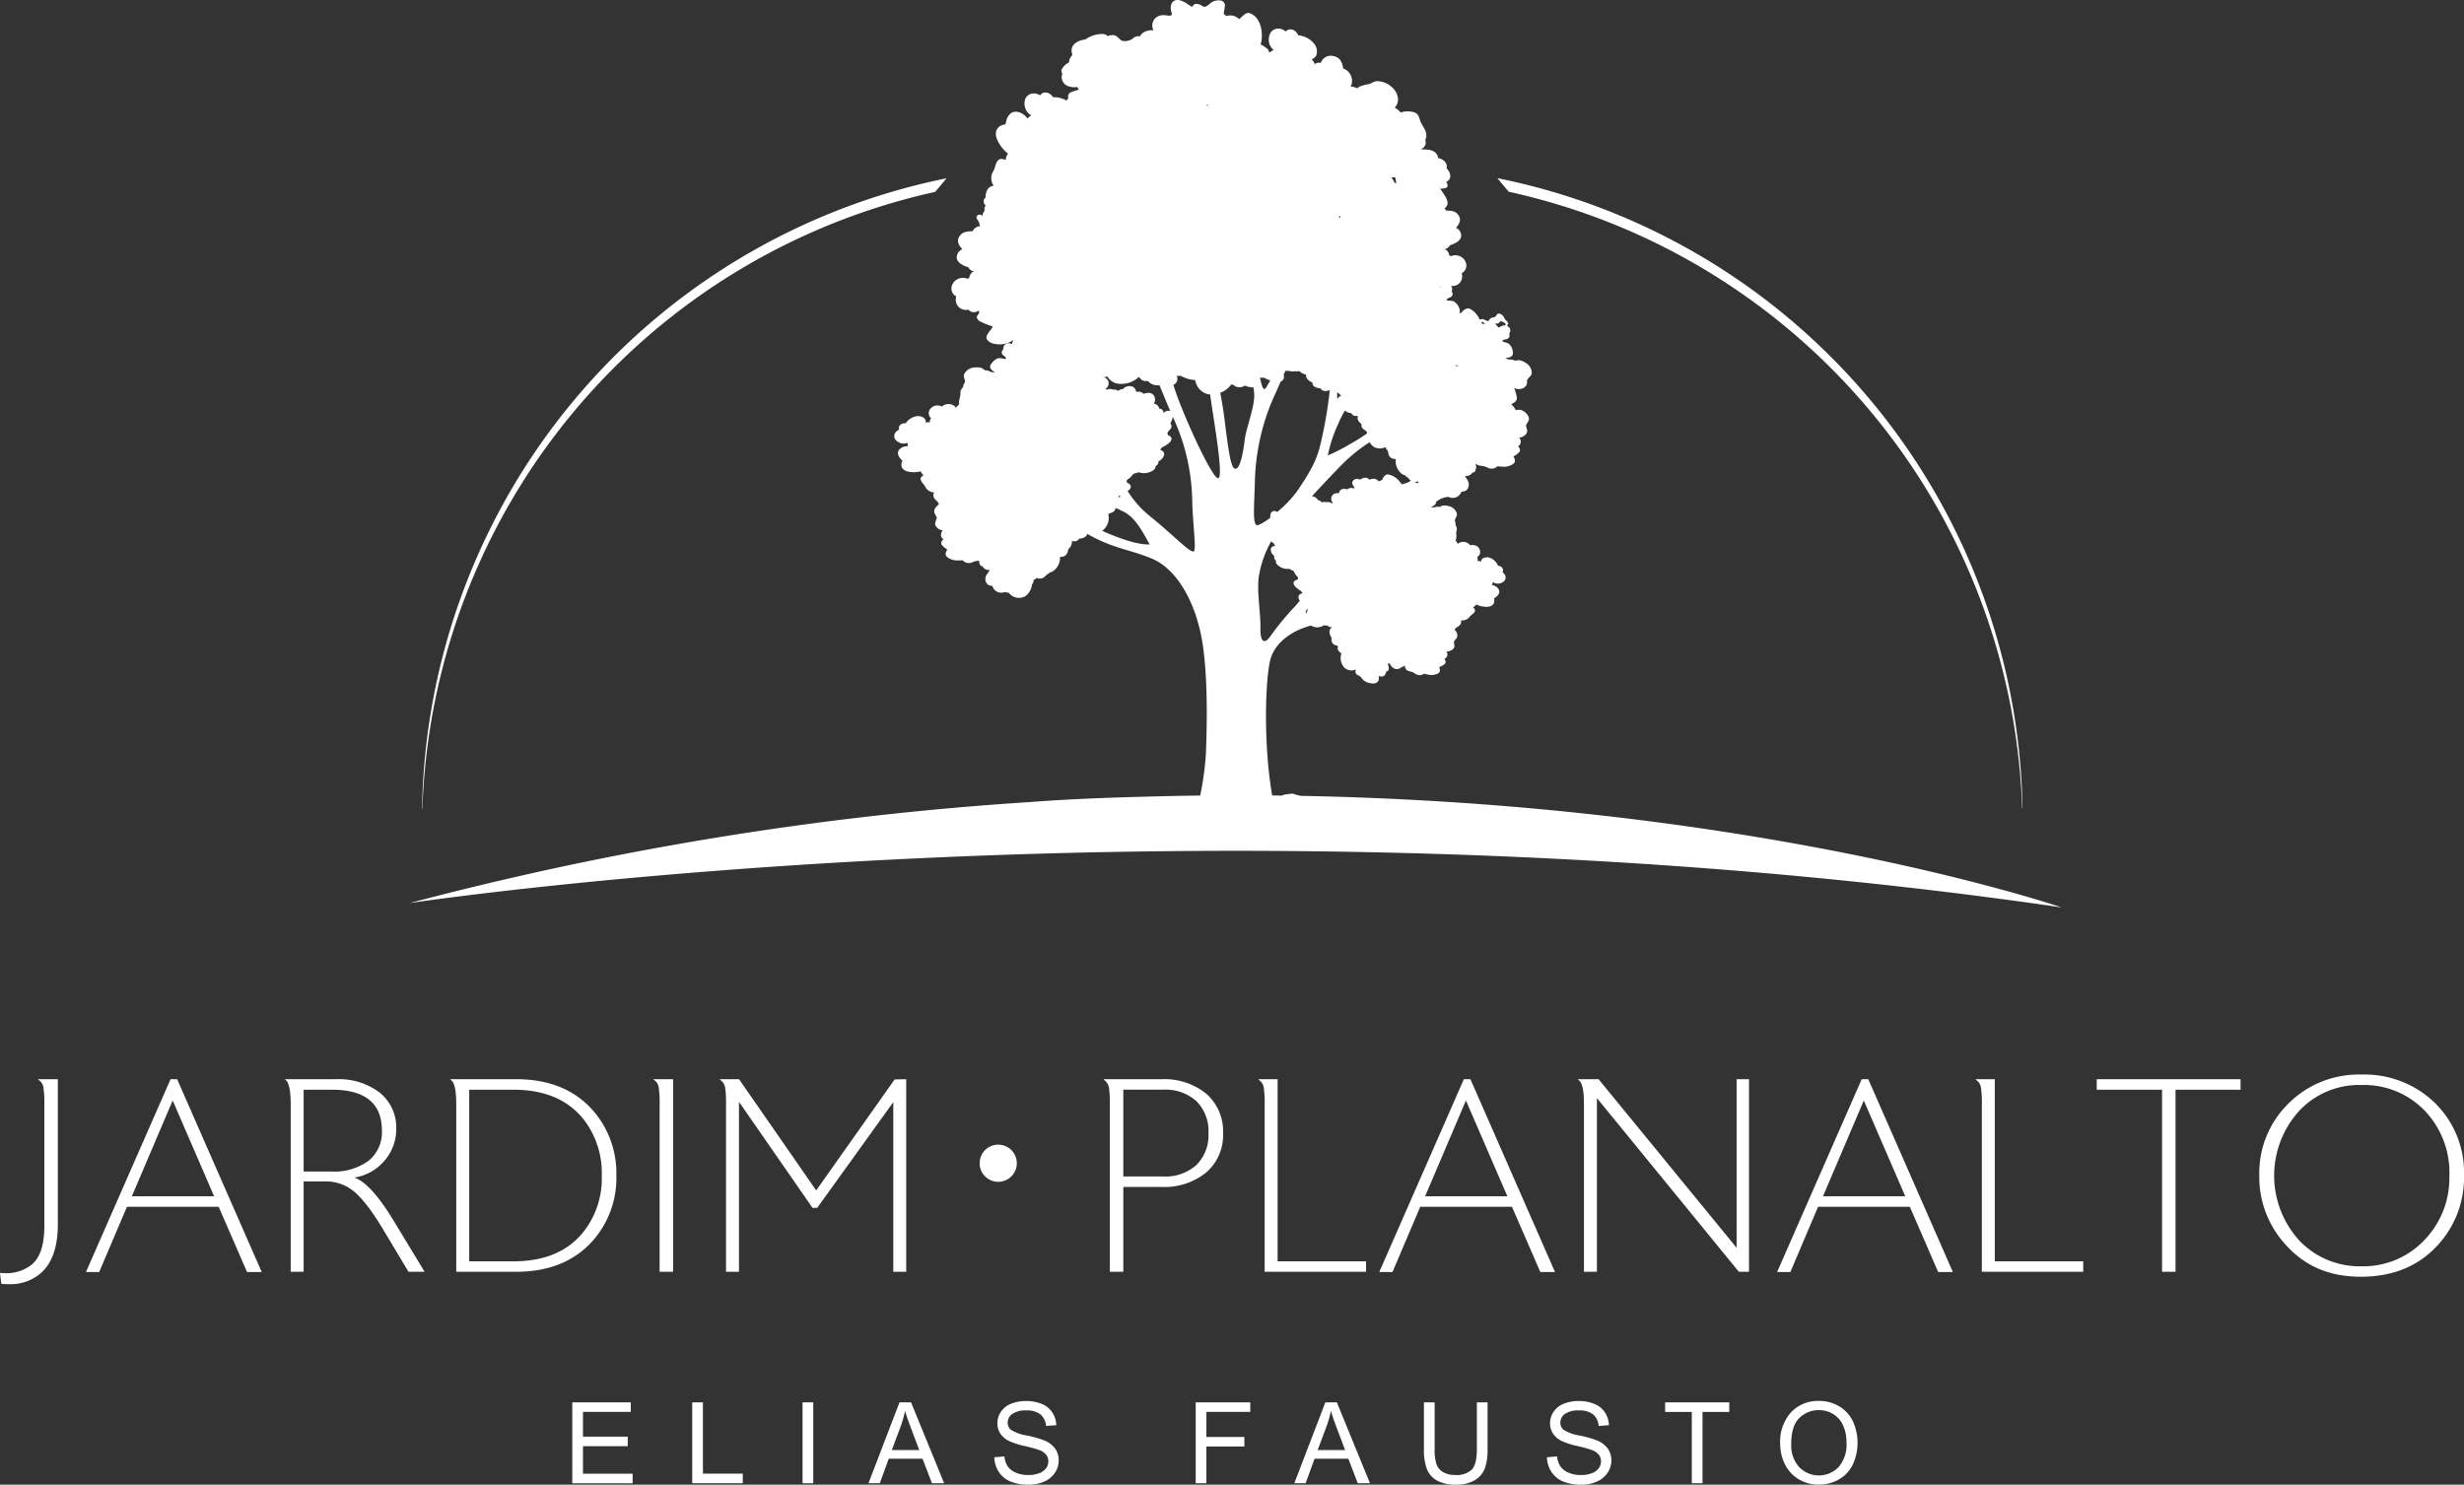 <svg xmlns="http://www.w3.org/2000/svg" width="411" height="247.694" viewBox="0 0 411 247.694">
  <rect x="0" y="0" width="411" height="247.694" fill="#333333" stroke="none"/>
  <g id="logo_jd_planalto" transform="translate(0.01 0)">
    <g id="Grupo_203" data-name="Grupo 203" transform="translate(95.446 233.724)">
      <path id="Caminho_196" data-name="Caminho 196" d="M310.78,775.246v-13.5h9.758v1.594h-7.973v4.134h7.467v1.585h-7.467v4.595h8.287v1.594H310.78Z" transform="translate(-310.78 -761.51)" fill="#fff"/>
      <path id="Caminho_197" data-name="Caminho 197" d="M375.913,775.246v-13.5H377.7v11.9h6.647v1.594H375.91Z" transform="translate(-355.906 -761.51)" fill="#fff"/>
      <path id="Caminho_198" data-name="Caminho 198" d="M435.84,775.246v-13.5h1.784v13.5Z" transform="translate(-397.429 -761.51)" fill="#fff"/>
      <path id="Caminho_199" data-name="Caminho 199" d="M471.63,775.246l5.181-13.5h1.923l5.522,13.5h-2.033l-1.573-4.088h-5.642l-1.484,4.088Zm3.895-5.541H480.1l-1.407-3.738c-.43-1.137-.749-2.067-.958-2.8a17.107,17.107,0,0,1-.728,2.577Z" transform="translate(-422.226 -761.51)" fill="#fff"/>
      <path id="Caminho_200" data-name="Caminho 200" d="M539.973,770.406l1.683-.147a3.717,3.717,0,0,0,.556,1.662,3.038,3.038,0,0,0,1.358,1.05,5.142,5.142,0,0,0,2.07.4,4.939,4.939,0,0,0,1.8-.3,2.5,2.5,0,0,0,1.164-.832,1.927,1.927,0,0,0,.381-1.155,1.766,1.766,0,0,0-.369-1.109,2.729,2.729,0,0,0-1.216-.8,24,24,0,0,0-2.4-.657,12.332,12.332,0,0,1-2.6-.842,3.648,3.648,0,0,1-1.441-1.256,3.077,3.077,0,0,1-.473-1.68,3.428,3.428,0,0,1,.581-1.91,3.6,3.6,0,0,1,1.693-1.348,6.421,6.421,0,0,1,2.475-.461,6.817,6.817,0,0,1,2.648.482,3.813,3.813,0,0,1,1.763,1.422,4.087,4.087,0,0,1,.663,2.125l-1.714.129a2.751,2.751,0,0,0-.934-1.932,3.637,3.637,0,0,0-2.353-.654,3.858,3.858,0,0,0-2.362.593,1.778,1.778,0,0,0-.74,1.431,1.536,1.536,0,0,0,.525,1.2,7.112,7.112,0,0,0,2.694.961,17.922,17.922,0,0,1,2.989.86,4.093,4.093,0,0,1,1.741,1.376,3.352,3.352,0,0,1,.562,1.92,3.656,3.656,0,0,1-.617,2.03,4.061,4.061,0,0,1-1.772,1.484,6.172,6.172,0,0,1-2.6.528,7.762,7.762,0,0,1-3.071-.534,4.293,4.293,0,0,1-1.941-1.606,4.555,4.555,0,0,1-.74-2.427Z" transform="translate(-469.576 -761.005)" fill="#fff"/>
      <path id="Caminho_201" data-name="Caminho 201" d="M649.36,775.246v-13.5h9.1v1.594h-7.319v4.18h6.333v1.594h-6.333v6.13H649.36Z" transform="translate(-545.368 -761.51)" fill="#fff"/>
      <path id="Caminho_202" data-name="Caminho 202" d="M702.9,775.246l5.181-13.5H710l5.523,13.5h-2.034l-1.572-4.088h-5.642l-1.483,4.088Zm3.895-5.541h4.576l-1.407-3.738c-.43-1.137-.749-2.067-.958-2.8a17.093,17.093,0,0,1-.728,2.577Z" transform="translate(-582.464 -761.51)" fill="#fff"/>
      <path id="Caminho_203" data-name="Caminho 203" d="M782.123,761.743h1.784v7.8a9.219,9.219,0,0,1-.46,3.231,3.94,3.94,0,0,1-1.662,1.947,5.884,5.884,0,0,1-3.154.749,6.373,6.373,0,0,1-3.1-.654,3.731,3.731,0,0,1-1.723-1.892,9.013,9.013,0,0,1-.516-3.385v-7.8h1.788v7.789a7.6,7.6,0,0,0,.326,2.592,2.481,2.481,0,0,0,1.124,1.284,3.894,3.894,0,0,0,1.947.452,3.716,3.716,0,0,0,2.807-.894q.839-.894.839-3.434V761.74Z" transform="translate(-631.234 -761.503)" fill="#fff"/>
      <path id="Caminho_204" data-name="Caminho 204" d="M840.113,770.406l1.683-.147a3.717,3.717,0,0,0,.556,1.662,3.039,3.039,0,0,0,1.358,1.05,5.143,5.143,0,0,0,2.07.4,4.939,4.939,0,0,0,1.8-.3,2.5,2.5,0,0,0,1.164-.832,1.928,1.928,0,0,0,.381-1.155,1.766,1.766,0,0,0-.369-1.109,2.73,2.73,0,0,0-1.216-.8,24.024,24.024,0,0,0-2.4-.657,12.332,12.332,0,0,1-2.6-.842,3.65,3.65,0,0,1-1.441-1.256,3.076,3.076,0,0,1-.473-1.68,3.428,3.428,0,0,1,.58-1.91,3.6,3.6,0,0,1,1.692-1.348,6.422,6.422,0,0,1,2.476-.461,6.818,6.818,0,0,1,2.647.482,3.812,3.812,0,0,1,1.763,1.422,4.089,4.089,0,0,1,.664,2.125l-1.714.129a2.751,2.751,0,0,0-.934-1.932,3.637,3.637,0,0,0-2.353-.654,3.859,3.859,0,0,0-2.362.593,1.778,1.778,0,0,0-.74,1.431,1.537,1.537,0,0,0,.525,1.2,7.114,7.114,0,0,0,2.694.961,17.918,17.918,0,0,1,2.988.86,4.093,4.093,0,0,1,1.742,1.376,3.35,3.35,0,0,1,.562,1.92,3.654,3.654,0,0,1-.617,2.03,4.061,4.061,0,0,1-1.772,1.484,6.172,6.172,0,0,1-2.6.528,7.763,7.763,0,0,1-3.072-.534,4.292,4.292,0,0,1-1.941-1.606,4.553,4.553,0,0,1-.74-2.427Z" transform="translate(-677.531 -761.005)" fill="#fff"/>
      <path id="Caminho_205" data-name="Caminho 205" d="M908.738,775.246v-11.9H904.29V761.75h10.7v1.594h-4.466v11.9h-1.788Z" transform="translate(-721.999 -761.51)" fill="#fff"/>
      <path id="Caminho_206" data-name="Caminho 206" d="M966.77,768.133a7.334,7.334,0,0,1,1.806-5.261,6.143,6.143,0,0,1,4.659-1.9,6.456,6.456,0,0,1,3.37.894,5.831,5.831,0,0,1,2.288,2.491,8.641,8.641,0,0,1-.043,7.294A5.668,5.668,0,0,1,976.5,774.1a6.691,6.691,0,0,1-3.277.832,6.377,6.377,0,0,1-3.406-.921,5.912,5.912,0,0,1-2.273-2.512,7.61,7.61,0,0,1-.774-3.369Zm1.843.028A5.4,5.4,0,0,0,969.925,772a4.575,4.575,0,0,0,6.609-.015,5.728,5.728,0,0,0,1.3-4.023,6.916,6.916,0,0,0-.556-2.878,4.288,4.288,0,0,0-1.628-1.9,4.417,4.417,0,0,0-2.408-.676,4.553,4.553,0,0,0-3.262,1.3q-1.369,1.3-1.367,4.349Z" transform="translate(-765.289 -760.97)" fill="#fff"/>
    </g>
    <g id="Grupo_204" data-name="Grupo 204" transform="translate(-0.01 179.272)">
      <path id="Caminho_207" data-name="Caminho 207" d="M9.643,610.349q0,5.745-2.85,8.225a7.73,7.73,0,0,1-5.332,1.84c-.4,0-.811-.015-1.241-.046q-.092-.6-.23-1.837a5.868,5.868,0,0,0,.734.046,6.823,6.823,0,0,0,4.5-1.379q2.161-1.746,2.159-6.435V590.4a16.878,16.878,0,0,0-.138-2.712,1.717,1.717,0,0,0-.872-1.379v-.092H9.637v24.129Z" transform="translate(0.01 -585.44)" fill="#fff"/>
      <path id="Caminho_208" data-name="Caminho 208" d="M76,618.39h-2.46L68.809,607.5h-15.3L48.878,618.39H46.67l14.11-32.17h1.1l14.11,32.17Zm-7.952-12.639-6.911-15.981-6.809,15.981H68.041Z" transform="translate(-32.333 -585.44)" fill="#fff"/>
      <path id="Caminho_209" data-name="Caminho 209" d="M177.916,618.351h-2.687l-4.349-7.258q-2.87-4.736-5-6.342a7.31,7.31,0,0,0-4.626-1.471H157.74v15.074h-2.159v-27.94q0-3.677-1.01-4.183h8.548a11.2,11.2,0,0,1,7.331,2.251,7.454,7.454,0,0,1,2.734,6.066,7.97,7.97,0,0,1-1.563,4.779,8.248,8.248,0,0,1-5.424,3.308q2.8.967,6.619,7.307ZM170.793,594.8q0-6.823-8.348-6.825H157.74v13.649h4.613a9.619,9.619,0,0,0,6.226-1.8,6.119,6.119,0,0,0,2.214-5.028Z" transform="translate(-107.092 -585.447)" fill="#fff"/>
      <path id="Caminho_210" data-name="Caminho 210" d="M272.307,602.3a15.786,15.786,0,0,1-4,10.937q-4.6,5.1-12.731,5.1H245.6V590.3q0-3.492-.964-4v-.092h10.937q8.136,0,12.731,5.1a15.854,15.854,0,0,1,4,10.983Zm-2.436,0a14.507,14.507,0,0,0-3.262-9.681q-3.953-4.658-11.49-4.656h-7.353v28.632h7.353q7.583,0,11.49-4.656a14.328,14.328,0,0,0,3.262-9.635Z" transform="translate(-169.498 -585.433)" fill="#fff"/>
      <path id="Caminho_211" data-name="Caminho 211" d="M358.182,618.344h-2.251V590.4a16.879,16.879,0,0,0-.138-2.712,1.718,1.718,0,0,0-.872-1.379v-.092h3.262v32.124Z" transform="translate(-245.907 -585.44)" fill="#fff"/>
      <path id="Caminho_212" data-name="Caminho 212" d="M422.054,618.351H419.9V590.042L407.21,607.69h-.78L394.16,590v28.355H392V590.413a17.405,17.405,0,0,0-.138-2.712,1.872,1.872,0,0,0-.872-1.379v-.092h3.185l12.866,18.551,13.084-18.521,1.932-.031v32.124Z" transform="translate(-270.898 -585.447)" fill="#fff"/>
      <path id="Caminho_213" data-name="Caminho 213" d="M619.327,595.235a8.247,8.247,0,0,1-2.78,6.527,11.07,11.07,0,0,1-7.559,2.435h-6.3v14.156H600.44v-27.94a16.879,16.879,0,0,0-.138-2.712,1.872,1.872,0,0,0-.872-1.379v-.092h9.558a11.064,11.064,0,0,1,7.559,2.436,8.3,8.3,0,0,1,2.78,6.573Zm-2.436,0a7.05,7.05,0,0,0-2-5.341,7.729,7.729,0,0,0-5.584-1.92h-6.619V602.45h6.619a7.728,7.728,0,0,0,5.584-1.92A6.994,6.994,0,0,0,616.891,595.235Z" transform="translate(-415.318 -585.447)" fill="#fff"/>
      <path id="Caminho_214" data-name="Caminho 214" d="M701.432,618.344H684.521V590.4a16.9,16.9,0,0,0-.138-2.712,1.873,1.873,0,0,0-.872-1.379v-.092h3.17V616.6h14.752v1.748Z" transform="translate(-473.573 -585.44)" fill="#fff"/>
      <path id="Caminho_215" data-name="Caminho 215" d="M778.356,618.39H775.9L771.169,607.5h-15.3l-4.629,10.891H749.03l14.11-32.17h1.1l14.11,32.17ZM770.4,605.751l-6.911-15.981-6.809,15.981Z" transform="translate(-518.969 -585.44)" fill="#fff"/>
      <path id="Caminho_216" data-name="Caminho 216" d="M885.573,618.337h-1.7L860.2,589.358v28.979h-2.159V590.3q0-3.492-.964-4v-.092h3.4l23.026,28.128V586.21h2.067v32.124Z" transform="translate(-593.833 -585.433)" fill="#fff"/>
      <path id="Caminho_217" data-name="Caminho 217" d="M994.426,618.39h-2.46L987.239,607.5h-15.3l-4.629,10.891H965.1l14.11-32.17h1.1l14.11,32.17Zm-7.952-12.639-6.911-15.981-6.809,15.981Z" transform="translate(-668.676 -585.44)" fill="#fff"/>
      <path id="Caminho_218" data-name="Caminho 218" d="M1090.922,618.344H1074.01V590.4a16.908,16.908,0,0,0-.138-2.712,1.873,1.873,0,0,0-.872-1.379v-.092h3.17V616.6h14.752v1.748Z" transform="translate(-743.435 -585.44)" fill="#fff"/>
      <path id="Caminho_219" data-name="Caminho 219" d="M1162.678,587.968h-10.845v30.379h-2.251V587.968H1138.69V586.22h23.991v1.748Z" transform="translate(-788.949 -585.44)" fill="#fff"/>
      <path id="Caminho_220" data-name="Caminho 220" d="M1261.115,600.545a16.573,16.573,0,0,1-4.364,11.582q-4.823,5.284-12.823,5.286c-5.332,0-9.4-1.794-12.592-5.378a16.643,16.643,0,0,1-4.365-11.49,16.261,16.261,0,0,1,4.871-12.04,16.609,16.609,0,0,1,12.178-4.825,16.892,16.892,0,0,1,12.27,4.758,16.285,16.285,0,0,1,4.825,12.111Zm-2.435,0a14.953,14.953,0,0,0-4.137-10.857,14.04,14.04,0,0,0-10.526-4.263,13.685,13.685,0,0,0-10.409,4.334,16.069,16.069,0,0,0,0,21.573,13.825,13.825,0,0,0,10.409,4.334,13.973,13.973,0,0,0,10.455-4.334,14.875,14.875,0,0,0,4.2-10.787Z" transform="translate(-850.115 -583.68)" fill="#fff"/>
    </g>
    <circle id="Elipse_9" data-name="Elipse 9" cx="3.102" cy="3.102" r="3.102" transform="translate(163.395 190.967)" fill="#fff"/>
    <g id="Grupo_206" data-name="Grupo 206" transform="translate(68.31 0)">
      <g id="Grupo_205" data-name="Grupo 205" transform="translate(2.079 29.722)">
        <path id="Caminho_221" data-name="Caminho 221" d="M229.255,202.03A109.135,109.135,0,0,1,314.788,99.11c.642-.752,1.281-1.508,1.9-2.27a109.149,109.149,0,0,0-87.483,105.2c.018,0,.037-.009.058-.012Z" transform="translate(-229.2 -96.819)" fill="#fff"/>
        <path id="Caminho_222" data-name="Caminho 222" d="M815.089,99.034a109.133,109.133,0,0,1,85.643,102.815c.021,0,.04.009.058.012A109.149,109.149,0,0,0,813.2,96.77C813.811,97.529,814.447,98.281,815.089,99.034Z" transform="translate(-633.83 -96.77)" fill="#fff"/>
      </g>
      <path id="Caminho_223" data-name="Caminho 223" d="M366.442,432.09H355.155q-5.206.06-10.544.215c-7.27.181-13.659.488-18.637.881A539.156,539.156,0,0,0,222.43,450.045s132.755-20.093,275.557.719C497.987,450.764,445.835,432.882,366.442,432.09Z" transform="translate(-222.43 -299.377)" fill="#fff" fill-rule="evenodd"/>
      <path id="Caminho_224" data-name="Caminho 224" d="M591.916,62.226a1.988,1.988,0,0,0-1.038-1.7c-.074-.049-.15-.092-.224-.141l-.006.006a2.816,2.816,0,0,0-.467-.212h.009a.125.125,0,0,0-.031-.006,1.529,1.529,0,0,0-.313-.061,1.356,1.356,0,0,0-.15-.021.923.923,0,0,0-.442.1,6.163,6.163,0,0,0-.654-.2,4.209,4.209,0,0,0-.559-.012c-.516-.224-.627-.316-.319-.279a.872.872,0,0,0,.243-.021c.433-.114.765-.24.8-.709a2.03,2.03,0,0,0-.74-1.668,4.684,4.684,0,0,0-.768-.249c-.488-.144-.138-.381.206-.421.541-.071.814-.313.734-.845a.168.168,0,0,0-.065-.1.889.889,0,0,0,.178-.771.818.818,0,0,0-.535-.531c.071-.132.166-.255.243-.39a2.165,2.165,0,0,0-.249-.409,1.832,1.832,0,0,1-.31-.307,4.712,4.712,0,0,0-.289-.516,1.147,1.147,0,0,0-.63-.445.486.486,0,0,0-.467.2c-.144.166-.184.332-.427.418a3.936,3.936,0,0,0-.445.089.711.711,0,0,0-.3.249c-.1.1-.132.224-.227.236a.105.105,0,0,1-.126.046,7.043,7.043,0,0,1-.8-.341c-.175.037-.359.068-.553.1-.031-.074-.043-.147-.08-.224a3.578,3.578,0,0,0-1.557-1.591c-.5-.209-1.155.292-1.391.7a.866.866,0,0,0-.141-.012,1.157,1.157,0,0,0-.24.034.573.573,0,0,0,.114-.51,2.1,2.1,0,0,0-1.1-1.477,5.33,5.33,0,0,0-.8-.083c-.519-.037-.206-.35.117-.455.5-.187.722-.479.516-.977a.177.177,0,0,0-.086-.092.926.926,0,0,0,0-.786.635.635,0,0,0-.132-.154,1.581,1.581,0,0,0,1.873-1.748h.009a1.956,1.956,0,0,0-.064-.372,1.439,1.439,0,0,0,.528-2.076,1.638,1.638,0,0,0-.243-.344,1.955,1.955,0,0,0-1.769-.516c-.4.135-.3.126-.608-.055a1.035,1.035,0,0,0-.086-.369.509.509,0,0,0-.049-.086,1.386,1.386,0,0,0-.141-.19,1.449,1.449,0,0,0-.212-.261.132.132,0,0,1-.068.031,1.353,1.353,0,0,0-.16-.1.1.1,0,0,0-.025-.028,1.316,1.316,0,0,0,.869-.663c.848-.261,1.993-.817,1.867-1.729a1.389,1.389,0,0,0-.872-1.164c.513-.568.894-1.253.534-1.926a1.812,1.812,0,0,0-.436-.559h-.006c-.009-.006-.019-.009-.028-.015a1.161,1.161,0,0,0-.295-.178c-.04-.018-.083-.037-.123-.052a2.43,2.43,0,0,0-.35-.1h-.006a3.467,3.467,0,0,0-.448-.043h-.049c-.144-.006-.292-.009-.448-.015a1,1,0,0,0-.246-.381.1.1,0,0,1,.018-.009c1.189-.8-.071-2.227-.749-3.262a2.68,2.68,0,0,0,1.023-.16c.319-.129.212-.614.086-.829-.046-.055-.074-.111-.11-.16.961-.35.854-1.48.077-2.236a1.05,1.05,0,0,0,.028-.4c0-.031.009-.061.006-.089a.041.041,0,0,1-.015.009.154.154,0,0,0-.006-.049.236.236,0,0,1-.012-.065,1.206,1.206,0,0,0-.2-.418c-.022-.031-.046-.058-.068-.089a1.682,1.682,0,0,0-.362-.31,1.12,1.12,0,0,0-.1-.065,2.018,2.018,0,0,0-.51-.206.4.4,0,0,0-.037-.018V26.4a1.292,1.292,0,0,0-.147-.037,1.377,1.377,0,0,0-.645-1.053,2.244,2.244,0,0,0-.848-.307h.028a.274.274,0,0,1-.071-.006c-.108-.018-.215-.028-.323-.037-.245-.021-.495-.031-.746-.037-.107,0-.187-.006-.279-.009a1.471,1.471,0,0,0,.534-.381,1.138,1.138,0,0,0,.249-1.093c-.022-.049-.031-.1-.043-.132a1.129,1.129,0,0,0,.107-.169c.344-1.084-.406-1.821-.842-2.734-.276-.62-.276-1.382-1.072-1.655a3.694,3.694,0,0,0-2.291.022,3.227,3.227,0,0,0-.986-.808,2,2,0,0,0,.541-1.551,2.986,2.986,0,0,0-1.2-2.027,3.6,3.6,0,0,0-2.38-.842c-.58.064-.937.482-1.536.531-.071.009-.141.031-.209.046v-.018c-.1.021-.184.052-.276.077-.23.071-.451.151-.679.215-.411.117-.338.418-.694.258a3.115,3.115,0,0,0-.633-.187.563.563,0,0,0-.067-.021v.009c-.077-.015-.157-.034-.24-.046.049-.089.107-.193.163-.289a2.219,2.219,0,0,0-1.395-2.706c-.123-.964-.51-1.9-1.692-2.07a1.725,1.725,0,0,0-2.027,1.152,1.251,1.251,0,0,0-.961.157.09.09,0,0,0,.015-.021c-.028.018-.049.025-.083.049a1.62,1.62,0,0,0-.319-.587c-.052-.055-.12-.114-.172-.172l.043-.022a.084.084,0,0,1,.025-.021c.009-.012.025-.015.034-.028l.1-.064c.006,0,.009-.006.021,0,.237-.169.516-.381.571-.636a2.071,2.071,0,0,0-.522-2.006,3.857,3.857,0,0,0-2.537-1.259,1.724,1.724,0,0,0-.491-.688,1.251,1.251,0,0,0-1.1-.261c-.193.04-.344.227-.519.3a1.784,1.784,0,0,0-1.173-.461,1.49,1.49,0,0,0-1.367.768,2.433,2.433,0,0,0-.107,1.9,3.191,3.191,0,0,0,.507.756c.2.147.175.224-.092.236a1.564,1.564,0,0,1-.445.329c-.025-.061-.068-.117-.1-.178a.909.909,0,0,0-.51-.623,2.532,2.532,0,0,0-.854-.525c.5-1.9.058-4.343-1.56-5.12a.941.941,0,0,0-1.1.055c-.319.276-.636.541-.918.829a2.079,2.079,0,0,0-2.116-.531c-.261-.147-.485-.322-.467-.516a10.544,10.544,0,0,0,.2-1.278.833.833,0,0,0-.759-.8,2.287,2.287,0,0,0-1.45.3c-.4.27-1.023,1.044-1.56.645a1.7,1.7,0,0,0-1.189-.369.277.277,0,0,0-.169.089.748.748,0,0,0-.086.086c-.132.147-.258.326-.3.3-.108-.055-.218-.129-.338-.2-.068-.04-.135-.086-.212-.135s-.181-.126-.279-.187V.611a3.562,3.562,0,0,0-1.379-.605h-.025a1.853,1.853,0,0,0-.369.006c-.955.169-1.06,1.275-.814,1.99.157.439.049.593-.286.605h0a2.193,2.193,0,0,1-.4-.021,3.925,3.925,0,0,0-.811-.055,1.826,1.826,0,0,0-1.336.673,1.76,1.76,0,0,0-.16,1.858,2.668,2.668,0,0,0-1.011.083,1.8,1.8,0,0,0-1.244.921,1.267,1.267,0,0,0-1.084.273,2.174,2.174,0,0,1-1.867.473c-.28-.037-.725-.7-1.133-.857a1.348,1.348,0,0,0-.7-.092,2.246,2.246,0,0,0-.439.111c-.049.015-.1.031-.147.049a1.324,1.324,0,0,0-.98-.356,4.9,4.9,0,0,0-2.11.525h0l-.009.006a4.936,4.936,0,0,0-.669.4c-.928.086-2.15.611-2.251,1.622a2.053,2.053,0,0,0,.1.86.191.191,0,0,0,.009.077c-.055.08-.123.154-.172.236a1.829,1.829,0,0,0-.39,1.023,2.691,2.691,0,0,0-1.216,1.17.665.665,0,0,0,.123.694,1.576,1.576,0,0,0,.688,1.969,2.825,2.825,0,0,0,1.8.258.919.919,0,0,0,.172.322c.037.055.074.086.086.111a1.654,1.654,0,0,1-.359.126,5.262,5.262,0,0,0-.863.286.811.811,0,0,0-.528,1.078,2.789,2.789,0,0,0-.347.338,3.878,3.878,0,0,0-2.215-.541,1.637,1.637,0,0,0-.6-.605,1.252,1.252,0,0,0-1.112-.108c-.2.077-.319.28-.473.384a1.794,1.794,0,0,0-1.238-.292,1.481,1.481,0,0,0-1.229.961,2.4,2.4,0,0,0,.206,1.886,2.89,2.89,0,0,0,.611.673c.221.114.2.206-.052.258a1.534,1.534,0,0,1-.39.381,2.331,2.331,0,0,0-.645-.663,2.129,2.129,0,0,0-1.523-.445c-.971.172-1.348,1.192-1.468,2.085a2.541,2.541,0,0,0-.461.1h0a1.732,1.732,0,0,0-.393.163l-.028.018a1.437,1.437,0,0,0-.276.2.4.4,0,0,0-.049.052,1.384,1.384,0,0,0-.184.221.436.436,0,0,1-.046.074,1.38,1.38,0,0,0-.107.249c-.009.034-.022.064-.031.1a1.217,1.217,0,0,0-.04.264.567.567,0,0,0-.012.123,1.973,1.973,0,0,0,.031.3c.006.043.009.083.018.132a2.3,2.3,0,0,0,.138.461,6.058,6.058,0,0,0,1.849,2.436,2.061,2.061,0,0,0-.393,1.041c-.494-.135-.98-.356-1.4.233-.362.519-.344,1.164-.694,1.692a2.193,2.193,0,0,0,.1,2.393,1.325,1.325,0,0,0-1.155.842,2.806,2.806,0,0,0-.212,1.127.8.8,0,0,0-.224.261.844.844,0,0,0,.258,1.06,1.006,1.006,0,0,0-.175.891,1.218,1.218,0,0,0-.362.851c-.59-.571-1.376.089-.783.7a2.051,2.051,0,0,1,.332,1.026,1.4,1.4,0,0,0-1.2.835,4.086,4.086,0,0,0-1.385.172.449.449,0,0,0-.077.034,1.5,1.5,0,0,0-.329.193.126.126,0,0,0-.04.021.009.009,0,0,0-.009.009.354.354,0,0,0-.046.052h0a1.877,1.877,0,0,0-.4.516c-.378.7.031,1.416.571,2a1.462,1.462,0,0,0-.918,1.216c-.144.949,1.05,1.542,1.938,1.8a1.315,1.315,0,0,0,.906.7c0,.006-.006.009-.012.015a1.14,1.14,0,0,0-.129.083c-.046.006-.092.022-.123-.009a1.3,1.3,0,0,0-.258.322c-.015.021-.031.037-.046.055,0,.009-.006.012-.009.021s-.022.046-.031.064c-.021.037-.04.074-.058.114a1.064,1.064,0,0,0-.092.365c-.326.2-.221.212-.639.068a2.026,2.026,0,0,0-1.83.531,1.845,1.845,0,0,0-.261.369,1.481,1.481,0,0,0,.537,2.147c-.034.135-.049.27-.068.393h.015a1.672,1.672,0,0,0,2.086,1.815,1.191,1.191,0,0,0,1.133.412,1.811,1.811,0,0,0,.611-.237,1.636,1.636,0,0,1,.055.246.492.492,0,0,1-.1.3c-.043.055-.08.111-.117.166a.927.927,0,0,0-.16.27c-.086.264.261.679.473.783a13.6,13.6,0,0,0,1.993.817.917.917,0,0,1,.163.058,1.859,1.859,0,0,1-.242.473,4.507,4.507,0,0,0-.734,1.038c-.252.63.359,1.1.9,1.287a4.079,4.079,0,0,0,3.526-.531h.015a2.4,2.4,0,0,0-.249.685.975.975,0,0,0-1.195.092.907.907,0,0,0-.215.765.113.113,0,0,0-.1.061c-.338.427-.221.762.233,1.06.28.2.495.571-.034.473a3.392,3.392,0,0,0-.78-.123c-.6.006-1.216.676-1.477,1.146-.206.412.027.679.359.967a.747.747,0,0,0,.2.132c.295.1.147.135-.421.1a3.028,3.028,0,0,0-.5-.233c-.086-.031-.648-.123-.663-.123-.018-.025-.049-.034-.068-.058a1.035,1.035,0,0,0-.286-.23,1,1,0,0,0-.163-.052,1.875,1.875,0,0,0-.273-.08.289.289,0,0,1-.055-.015s.006.009.009.009a3,3,0,0,0-.495-.025h0a2.3,2.3,0,0,0-.27.015,2.047,2.047,0,0,0-1.738,1.044c-.326.571.341,1.115-.021,1.64a1.023,1.023,0,0,0-.184.581,1.679,1.679,0,0,0-.393.562c-.141.378.012.725-.141,1.1-.015.049-.018.1-.031.141l-.006-.006a.9.9,0,0,0-.031.16c-.034.169-.058.344-.1.516-.049.283.169.329-.049.5a3.766,3.766,0,0,0-.344.356h.012c-.034.046-.083.083-.117.129-.049-.058-.086-.126-.132-.184a1.7,1.7,0,0,0-2.23-.018,1.527,1.527,0,0,0-1.892.366,1.123,1.123,0,0,0,.108,1.594.77.77,0,0,0-.2.651c-.009-.009-.006-.028-.015-.037a.119.119,0,0,0,.015.068,1.085,1.085,0,0,0-.488.012,1.244,1.244,0,0,0-.181.049v-.089a2.552,2.552,0,0,0-.08-.359.583.583,0,0,0-.166-.276,1.639,1.639,0,0,0-1.487-.323,2.693,2.693,0,0,0-1.637,1.146,1.308,1.308,0,0,0-.614.077.82.82,0,0,0-.516.574c-.04.138.034.295.034.418a1.185,1.185,0,0,0-.676.562,1,1,0,0,0,.049,1.078,1.93,1.93,0,0,0,1.229.667,2.5,2.5,0,0,0,.645-.068c.175-.074.221-.034.144.141a1.048,1.048,0,0,1,.077.372,1.81,1.81,0,0,0-.673.083,1.44,1.44,0,0,0-.888.657c-.307.614.163,1.235.639,1.671a1.6,1.6,0,0,0-.1.326.194.194,0,0,1-.018-.034.711.711,0,0,0-.019.141,1.017,1.017,0,0,0-.037.249,1.155,1.155,0,0,0,.037.276,1.022,1.022,0,0,0,.068.2,1.034,1.034,0,0,0,.218.252.966.966,0,0,0,.138.135,1.747,1.747,0,0,0,.6.261A4.67,4.67,0,0,0,490,78.637a1.519,1.519,0,0,0,.461.639c-.295.218-.611.4-.436.869.16.421.559.673.734,1.084a1.681,1.681,0,0,0,1.48.921.846.846,0,0,0,.037.986,1.862,1.862,0,0,0,.571.581.394.394,0,0,0,.077.233.733.733,0,0,0,.141.172.41.41,0,0,0-.086.049c-.408.326-.851.8-.707,1.342a2.456,2.456,0,0,0,.3.611,1.364,1.364,0,0,1,.086.273.062.062,0,0,1,.012.043c-.117.375-.4.885-.206,1.244a1.58,1.58,0,0,0,1.213.8.714.714,0,0,0-.19.27.956.956,0,0,0-.068.756.82.82,0,0,0,.369.458c-.3.273-.516.6-.276.937a3.1,3.1,0,0,0,.918.768c-.289.485-.513,1.007.147,1.385a2.709,2.709,0,0,0,1.778.43c.055,0,.123.009.154.009a2.293,2.293,0,0,0,.473-.031,1.409,1.409,0,0,0,1.68.322,2.6,2.6,0,0,1,1.084-.233h.009a1.214,1.214,0,0,0,.12.657.524.524,0,0,0,.442.276,1.145,1.145,0,0,0,1.182.6,2.865,2.865,0,0,1-.387.623,1.327,1.327,0,0,0-.074,1.677,1.268,1.268,0,0,0,.915.365,1.513,1.513,0,0,0,2.079,1,2.134,2.134,0,0,0,.633.132,2.173,2.173,0,0,0,2.681.639,2.739,2.739,0,0,0,1.21-2.046.693.693,0,0,0,.227-.676c.074-.037.148-.068.224-.114h-.015a1.705,1.705,0,0,0,.313-.267,1.342,1.342,0,0,0,1.133-.031c.279-.169.418-.4.67-.571a3.562,3.562,0,0,0,.427-.316,1.5,1.5,0,0,0,.476-.172,2.741,2.741,0,0,0,1.219-2.423c.009-.015.028-.022.037-.037a1.033,1.033,0,0,0,.921-.255,1.333,1.333,0,0,0,.372-.811c.049-.283.292-.372.43-.623a1.749,1.749,0,0,0,.227-.928,1.265,1.265,0,0,0,.47.049.808.808,0,0,0,.725-.436c.645-.022,1.25-.28,1.351-.8,4.392,2.5,6.991,2.549,10.805,4.14,4.358,1.821,7.516,7.752,8.483,14.469s.6,15.379.513,18.011a49.555,49.555,0,0,1-1.032,7.393c-.276.138-.547.319-.737.424l-.1.052-.009-.025c-.009-.021-.015-.043-.025-.068h-.006v-.009l-.021-.009a.048.048,0,0,0-.037-.009l-.353-.126c-.218-.08-.433-.16-.654-.233h-.012l-.2-.071-.19.083c-.147.049-.3.132-.476.2,0,0-.006.006-.01.006l-.037.015-.025.037c-.175.147-.408.547-.571.716l-.037-.068-.19-.058a.786.786,0,0,0-.157-.049c-.043-.012-.092-.028-.138-.04l-.881-.27h-.019a1.4,1.4,0,0,0-.412.046l-.682.068-.043.037a3.3,3.3,0,0,0-.565.488l-.949.826.009.068a1.939,1.939,0,0,0,.1.716,1.607,1.607,0,0,0,.356.307l.246.218.221.018h0l2.654.2h.061a8.844,8.844,0,0,0,.9-.332v-.006h0l.2-.319c.068-.114.135-.218.2-.332a3.066,3.066,0,0,0,.611.516c.086.071.147.126.2.175l.172.144.283.049a.22.22,0,0,1,.043.009h0l.074.009v.006l3.609.63,1.216.218a.125.125,0,0,1,.031-.006h0c.163-.021.319-.052.482-.077.411-.055.823-.1,1.219-.19l.522-.519c.061.046.126.092.172.132l.117.1s.031.028.046.04l.166.141.209.018h.083l.23.021,3.354.27a12.766,12.766,0,0,0,1.238-.464l.289-.485c.034-.006.068-.009.1-.018v-.006h.009l.451-.442a.722.722,0,0,1,.071-.068c.052.037.108.083.153.117l.344.3,3.879.307a.062.062,0,0,1,.018-.006h0a12.266,12.266,0,0,0,1.2-.452h.006l.473-.8c.1-.175.2-.353.31-.528l.034-.037h0l-.181-.187c0-.009.009-.015,0-.021-.132-.132-.273-.255-.408-.387l-.092-.1c-.15-.16-.273-.35-.436-.5-.058-.055-.108-.117-.163-.175s-.08-.114-.126-.169l-.092-.166-.234-.074c-.07-.028-.144-.052-.224-.077s-.147-.043-.221-.061c-.381-.117-.762-.236-1.139-.359h0a2.242,2.242,0,0,0-.651.071c-.193.021-.387.04-.584.068h0l-.181.018h0l-.055.006-.049.046a3.355,3.355,0,0,0-.719.639l-.777.688v-.006l-.147.126c-1.634-7.777-1.56-19.205-.66-23.638.731-3.526,4.275-5.4,6.874-6.063a1.952,1.952,0,0,0,2.153-.052,1.706,1.706,0,0,0,.571.043,1.222,1.222,0,0,0,.983.3.749.749,0,0,0-.292.083c-.436.249-.347.8-.24,1.207.068.227.273.35.246.6a1.093,1.093,0,0,0,.175.756.868.868,0,0,0,.756.378,1.018,1.018,0,0,0,.157.261c-.15.267-.015.562.243.811h-.009a1.525,1.525,0,0,0,.338.261,2.343,2.343,0,0,0,.559,2.448,1.873,1.873,0,0,0,1.892.227.634.634,0,0,0,.261.946c.274.141.476.206.627.47a1.873,1.873,0,0,0,.817.679c.408.193,1.367.4,1.747.074a.826.826,0,0,0,.341-.682c0-.1-.114-.338.061-.365a.117.117,0,0,1,.046-.015c.6.273,1.023-.157,1.112-.746a.528.528,0,0,0,.433-.608,3.437,3.437,0,0,0-.126-.531c-.012-.071-.028-.157-.04-.227a.639.639,0,0,0,.089.009.859.859,0,0,0,.237-.009,1.548,1.548,0,0,0,.706.829,1.069,1.069,0,0,0,1.312-.273.444.444,0,0,0,.421-.157,1.047,1.047,0,0,0,.086-.187,1.01,1.01,0,0,0,.246.832,1.1,1.1,0,0,0,.571.276,2.259,2.259,0,0,1,.888.387,1.264,1.264,0,0,0,1.5.006,2.239,2.239,0,0,0,.4.1c.034,0,.071.012.12.012a2.318,2.318,0,0,0,1.6-.068c.648-.209.55-.7.4-1.158a2.962,2.962,0,0,0,.922-.507c.255-.249.126-.562-.068-.848a.68.68,0,0,0,.387-.332.822.822,0,0,0,.092-.657,1.107,1.107,0,0,0-.126-.267,1.373,1.373,0,0,0,1.189-.485c.24-.264.086-.756.049-1.1a.048.048,0,0,1,.019-.037,1.634,1.634,0,0,1,.123-.215,4.082,4.082,0,0,0,.378-.473,1.185,1.185,0,0,0-.378-1.265c-.015-.025-.046-.04-.064-.061a.639.639,0,0,0,.163-.132.477.477,0,0,0,.1-.175,2.106,2.106,0,0,0,.617-.4.743.743,0,0,0,.2-.842,1.506,1.506,0,0,0,1.444-.55c.212-.319.608-.47.823-.8.24-.378-.015-.584-.221-.817a1.386,1.386,0,0,0,.519-.476,4.016,4.016,0,0,0,1.892.39,1.592,1.592,0,0,0,.562-.129.768.768,0,0,0,.154-.1.967.967,0,0,0,.221-.172.593.593,0,0,0,.092-.166.649.649,0,0,0,.086-.221,1.458,1.458,0,0,0,.012-.233c0-.037.012-.074.009-.114,0,.006-.009.015-.015.022a1.388,1.388,0,0,0-.031-.292c.476-.292.992-.746.845-1.324a1.258,1.258,0,0,0-.648-.713,1.436,1.436,0,0,0-.556-.187,1.515,1.515,0,0,1,.126-.307c-.018-.16.012-.187.157-.1a1.805,1.805,0,0,0,.535.166,1.647,1.647,0,0,0,1.164-.359.857.857,0,0,0,.258-.909,1.127,1.127,0,0,0-.476-.608c.021-.108.107-.23.1-.344a.766.766,0,0,0-.347-.593,1.138,1.138,0,0,0-.507-.166,2.308,2.308,0,0,0-1.195-1.259,1.478,1.478,0,0,0-1.333.025.635.635,0,0,0-.181.2,2.126,2.126,0,0,0-.144.313c-.009.015-.009.025-.018.04h0a.12.12,0,0,0-.012.028c-.046-.028-.086-.046-.129-.074a1.1,1.1,0,0,0-.418-.089.109.109,0,0,0,.028-.052c-.009,0-.012.012-.021.021a.655.655,0,0,0-.058-.59.991.991,0,0,0,.387-1.345c-.289-.648-.937-.719-1.56-.639a1.465,1.465,0,0,0-1.9-.356c-.052.04-.1.089-.153.141-.022-.046-.052-.083-.077-.129h.012a1.674,1.674,0,0,0-.23-.369c-.169-.172.031-.187.04-.436,0-.141.015-.276.025-.421,0-.058.009-.12.009-.178-.006,0-.012.006-.018.006a.935.935,0,0,0-.006-.129c-.071-.353.129-.627.077-.974a1.272,1.272,0,0,0-.227-.537.823.823,0,0,0-.037-.525c-.23-.519.436-.872.264-1.422a1.737,1.737,0,0,0-1.3-1.186c-.068-.022-.151-.043-.227-.065v.006a2.6,2.6,0,0,0-.427-.061h-.012a1.43,1.43,0,0,0-.326.025c-.028.006-.067,0-.1.009a.856.856,0,0,0-.359.194,5.108,5.108,0,0,0-.59-.006,2.491,2.491,0,0,0-.476.111c-.495-.055-.6-.111-.338-.147a1.8,1.8,0,0,0,.2-.08c.295-.178.528-.356.482-.679a3.439,3.439,0,0,1,2.11-.854,1.512,1.512,0,0,0,2.138-.885,1.161,1.161,0,0,0,.918-.31,1.343,1.343,0,0,0,.043-1.68,2.7,2.7,0,0,1-.359-.636,1.163,1.163,0,0,0,1.232-.541.543.543,0,0,0,.458-.243,1.762,1.762,0,0,0,.1-1.164c.028-.021.04-.049.064-.071a.687.687,0,0,0,.117.114,1.45,1.45,0,0,0,.688.233,2.609,2.609,0,0,1,1.078.286,1.4,1.4,0,0,0,1.686-.224,2.182,2.182,0,0,0,.467.058h.144a2.736,2.736,0,0,0,1.812-.323c.691-.344.5-.878.224-1.373a3.12,3.12,0,0,0,.98-.722c.261-.322.058-.663-.212-.955a.8.8,0,0,0,.387-.43.974.974,0,0,0-.2-1.035,1.514,1.514,0,0,0,1.25-.737c.224-.35-.034-.881-.1-1.259V71a2.243,2.243,0,0,1,.1-.27,4.232,4.232,0,0,0,.353-.587c.166-.547-.252-1.041-.63-1.385a1.738,1.738,0,0,0-.375-.246c-.055-.025-.107-.037-.163-.058a1.338,1.338,0,0,0-.215-.068c-.055-.009-.111-.009-.163-.015a1.094,1.094,0,0,0-.366.015c-.052.009-.1.009-.15.021l-.009.009a.736.736,0,0,0-.108.021,2.785,2.785,0,0,0-.172-.347,4.176,4.176,0,0,0-.577-.651c.513-.261,1.041-.537.937-1.186a8.29,8.29,0,0,0-.436-1.508,1.975,1.975,0,0,0,1.094.138,1.907,1.907,0,0,0,.482-.172.976.976,0,0,0,.114-.083,1.147,1.147,0,0,0,.227-.19.483.483,0,0,1,.058-.052c-.009.006-.028.009-.04.015a.942.942,0,0,0,.2-.716c-.061-.636.771-.814.8-1.465ZM569.154,29.694c.009.052.025.1.031.141.046.236.089.479.141.713-.1-.012-.2-.028-.3-.037a2.547,2.547,0,0,0-.537-.888,1.8,1.8,0,0,1,.611-.031c-.028-.135,0-.1.052.1ZM545.569,66.809c-.2,1.837-1.336,4.914-1.53,6.536s-.654,4.573-1.413,4.831c-.74.261-1.127-1.37-1.947-8.109-.16-1.308-.406-2.872-.731-4.536a3.883,3.883,0,0,0,1.843-1.4,2.7,2.7,0,0,0,.365.083,1.47,1.47,0,0,0,1.892.107,3.044,3.044,0,0,0,1.413.292,6.007,6.007,0,0,1,.108,2.193Zm25.582,12.814c.243.172.378.408.608.581-.2.068-.359.243-.608.322-.23.083-.553.163-.811.279a1.72,1.72,0,0,0-.292-.209,2.644,2.644,0,0,0-.362-.482,3.318,3.318,0,0,0-1.729-.967c-.479-.049-.888.519-.98.921a.193.193,0,0,0-.107.034,2.227,2.227,0,0,0-.458.209.114.114,0,0,0-.031.022,1.219,1.219,0,0,0-.252-.264,1.341,1.341,0,0,0-.516-.2,1.749,1.749,0,0,0-.765.16,1.2,1.2,0,0,0-.418-.28,1.013,1.013,0,0,0-.968.19c-.16.123-.6-.08-.811-.049a.816.816,0,0,0-.651.519c-.009.037-.025.071-.034.111v.1a.1.1,0,0,1,.012.034,1.388,1.388,0,0,0,.2.452c.2.338.286.4-.107.338a1.092,1.092,0,0,0-.94.2,1.3,1.3,0,0,0-.181-.046v-.009H560.9a.835.835,0,0,0-.144-.025,1.409,1.409,0,0,0-.227,0h-.052a.883.883,0,0,0-.28.083c-.006,0-.012,0-.012.006a.9.9,0,0,0-.267.2.762.762,0,0,0-.126.338c-.031.111-.381.086-.495.089a1.019,1.019,0,0,0-.774.577.986.986,0,0,0,.261,1.063,1.1,1.1,0,0,0-.19.052.619.619,0,0,0-.169-.083v-.006a.549.549,0,0,0-.068-.025c-.037-.015-.074-.031-.114-.043a1.173,1.173,0,0,0-.206-.046.827.827,0,0,0-.092-.015,1.123,1.123,0,0,0-.2.018.454.454,0,0,0-.108.015h-.012c-.031-.009-.052-.031-.083-.037a1.066,1.066,0,0,0-.605.055.317.317,0,0,0-.064.025.757.757,0,0,0-.6-.378,1.244,1.244,0,0,0-1.038-.651c1.339-1.444,2.823-3.035,4.491-4.761a28.677,28.677,0,0,1,5.138-4.266,2.434,2.434,0,0,0,.737.8,2.076,2.076,0,0,0,1.91.018c.021.061.046.123.068.172.1.252.356.356.381.651a1.338,1.338,0,0,0,.313.829,1.04,1.04,0,0,0,.909.307.569.569,0,0,0,.043.052,2.7,2.7,0,0,0,1.053,2.479,1.585,1.585,0,0,0,.467.2,3.3,3.3,0,0,0,.412.338ZM551.328,42.44l-.034.012c-.009-.018-.031-.037-.037-.052C551.282,42.41,551.3,42.434,551.328,42.44Zm8.526-6.02c-.034-.126-.074-.246-.107-.365a1.875,1.875,0,0,0,.292.052c-.068.1-.123.206-.184.313Zm19.811,24.593c-.04.018-.08.043-.117.055v.006a.37.37,0,0,1-.418-.163h0a.058.058,0,0,1-.009-.012,1.787,1.787,0,0,0,.547.086v.028Zm-20.056,4.524a.312.312,0,0,1,.064.028,1.1,1.1,0,0,0,.467.418.072.072,0,0,1,.012.021c-.353.135-.639.347-.642.719a8.91,8.91,0,0,1-.058-1.21c.052,0,.1.022.157.022Zm1.136,2.958a1.763,1.763,0,0,0,1.072.427.78.78,0,0,0,.7.473,1.361,1.361,0,0,0,.433-.018.854.854,0,0,0-.086.387c.009.451.369.746.691,1.038-.151.353.083.666.445.912h-.006a.176.176,0,0,1,.021.012c.046.031.1.052.144.08a1.39,1.39,0,0,0,.267.252c-.012.086,0,.172-.006.261A27.735,27.735,0,0,1,561.5,74.14a27.136,27.136,0,0,1-3.6,1.834,22.737,22.737,0,0,1,1.7-5.181,17.621,17.621,0,0,1,1.146-2.3ZM532.38,64.069a1.082,1.082,0,0,0,.3-1.361,4.2,4.2,0,0,0,.706-.009,5.514,5.514,0,0,0,2.4.713,2.826,2.826,0,0,0,2.156,2.362,2.581,2.581,0,0,0,.314.031c.031.218.07.433.1.663.547,3.9,2.248,13.425,1.213,13.318s-5.851-10.615-7.264-15.044c-.055-.187-.114-.378-.166-.568a1.8,1.8,0,0,0,.243-.1Zm40.589,16.472a.5.5,0,0,0-.1.083,1.416,1.416,0,0,0-.319-.111,1.186,1.186,0,0,0-.138-.114,1.767,1.767,0,0,0,.5-.071.912.912,0,0,0,.135.132l-.083.083Zm-50.03,2.331a2.819,2.819,0,0,0,.261-.273.51.51,0,0,1,.012.332c-.015.025-.052.037-.083.052-.064-.04-.126-.08-.193-.114Zm7.593-13.953c-.086-.412-.27-.74-.762-.74a.61.61,0,0,0-.058-.212,1.038,1.038,0,0,0-.841-.623,1.223,1.223,0,0,0-.031-1.422c-.547-.556-1.084-.384-1.686-.227a1.161,1.161,0,0,0-1.195-.295c-.126-.47-.356-.9-.934-.971a1.4,1.4,0,0,0-1.312.5.908.908,0,0,0-.768.292c-.009-.015-.034-.025-.068-.037a1.114,1.114,0,0,0-.648-.193c-.043,0-.068.021-.108.028a.317.317,0,0,0-.031-.015c-.034-.015-.068-.021-.1-.037a1.13,1.13,0,0,0-.227-.061.687.687,0,0,0-.111-.006,1.393,1.393,0,0,0-.252.009.423.423,0,0,0-.086.015c-.046.009-.089.009-.135.021v.015a1.267,1.267,0,0,0-.184.052.928.928,0,0,0-.215-.1,1.131,1.131,0,0,0,.547-1.139,1.1,1.1,0,0,0-.74-.811c-.049-.018-.178-.037-.295-.068a1.645,1.645,0,0,0,.562,0,.772.772,0,0,0,.264-.1,2.559,2.559,0,0,0,1.456,1.161,4.244,4.244,0,0,0,3.821-1.09,1.6,1.6,0,0,0,.3.366,1.2,1.2,0,0,0,1.173.31,2.085,2.085,0,0,0,1.944.719c.538,1.284,1.1,2.7,1.815,4.355h0a.869.869,0,0,0-1.1.307Zm16.042-5.909a3.056,3.056,0,0,0,.648-.009,6.982,6.982,0,0,0,1.075.47c-.221.387-.43.749-.614,1.066C547.114,65.507,546.889,64.343,546.573,63.01ZM537.85,17.688c-.071-.052-.147-.108-.224-.154.092-.021.187-.031.276-.058a2.129,2.129,0,0,1-.049.212ZM524.837,80.8c-.184-.19-.307-.16-.405-.289h.006a.416.416,0,0,1-.092-.2c-.086-.261.418-.47.605-.648a1.049,1.049,0,0,0,.193-.258,1.192,1.192,0,0,0,.353-.4,1.67,1.67,0,0,0,.725-.187.785.785,0,0,0,.108-.028,2.777,2.777,0,0,0,2.4-.3.9.9,0,0,0,.448-.743.808.808,0,0,0,.479-.808,1.515,1.515,0,0,0,.943-1.152c.009-.415-.31-.62-.676-.752a2.24,2.24,0,0,0,.286-.387c.863-.372,2.132-1.213,1.388-1.864a1.026,1.026,0,0,0-.347-.178c-.009-.028-.021-.055-.031-.08h.006c-.031-.08-.08-.166-.12-.246a1.174,1.174,0,0,0,.237-.409,2.322,2.322,0,0,0,.243-.221.742.742,0,0,0,.049-1.017,3.274,3.274,0,0,0,.4-1.1,34.263,34.263,0,0,1,3.24,13.8c.058,3.612.657,7.8.335,8.563s-3.308-2.491-7.476-5.857a16.91,16.91,0,0,1-3.63-4.113c.464-.326.734-.728.344-1.127Zm20.885-.178a37.132,37.132,0,0,1,3.093-14.236c.433-.943.839-1.852,1.229-2.74a.759.759,0,0,0,.537-.7.979.979,0,0,0-.055-.412c.1-.224.2-.448.289-.666a4.014,4.014,0,0,1,1.087.111,1.543,1.543,0,0,0,.427-.046,1.635,1.635,0,0,0,.808-.037,2.2,2.2,0,0,0,1.155.608.673.673,0,0,0-.021.24c.089.565.544.854,1.053,1.072-.037.633.651.943,1.354.971a.815.815,0,0,0,.725.445,1.688,1.688,0,0,0,.823-.157,72.312,72.312,0,0,1-1.631,9.346c-.495,1.966-1.3,3.919-3.962,7.712a19.971,19.971,0,0,1-3.185,3.3.625.625,0,0,0-.63-.157c-.47.126-.553.605-.51,1.075a8.048,8.048,0,0,1-2.021,1.253c-.992.252-.7-2.476-.565-6.991Zm31.021-32.7-.1.058a.369.369,0,0,1-.065-.028,1,1,0,0,1,.021-.1c.049.025.1.052.144.074ZM520.346,88.5a2.673,2.673,0,0,0,.934-2.715c.089-.046.163-.1.24-.15.525-.114.961-.4.952-.894h.009c.47.209.915.412,1.3.6,1.953.952,3.2,3.3,4.4,5.495-2.033.074-5.12-1.023-7.943-2.282C520.266,88.53,520.316,88.53,520.346,88.5ZM554.27,102.25c-.114,0-.049-.243.138-.636a1.093,1.093,0,0,0,.135.129,1.869,1.869,0,0,0-.166.5.617.617,0,0,1-.107,0Zm-7.62,2.423c.065-2.359-.676-6.33-.215-8.772a17.7,17.7,0,0,1,2.012-5.584,5.672,5.672,0,0,0,.464.369,1.745,1.745,0,0,0,.194.384c-.347.049-.66.172-.722.525a1.291,1.291,0,0,0,.6,1.158.672.672,0,0,0,.261.771.757.757,0,0,0,.249.713,2.441,2.441,0,0,0,2,.663.681.681,0,0,0,.1.046,1.357,1.357,0,0,0,.583.276,1.082,1.082,0,0,0,.227.412.937.937,0,0,0,.12.252c.126.172.516.448.4.663-.151.289-.249.141-.507.326-.71.488.313,1.339,1.035,1.732a1.912,1.912,0,0,0,.227.366c-.347.083-.648.236-.67.593a.961.961,0,0,0,.215.648c-.427.531-.8.967-1.072,1.235a47.969,47.969,0,0,0-3.971,4.877c-.912,1.195-1.6.713-1.52-1.643Zm12.292.012a.078.078,0,0,1,.006.015h-.028c.006,0,.016-.009.025-.012Zm27.382-50.737c.141-.04.184-.218.289-.289.24-.172.691.141.863.289.1.092.071.218.025.35a.943.943,0,0,0-.227-.015,1.615,1.615,0,0,0-.709.3c-.043.012-.086.037-.138.055a1.254,1.254,0,0,0-.3-.221,1.565,1.565,0,0,0-.335-.433h-.009a2.989,2.989,0,0,0,.547-.034Zm-2.562-.249c.037,0,.089.022.089.058a.182.182,0,0,1,.037.083c.1.058.2.114.307.166a4.34,4.34,0,0,0-.562.046,1.6,1.6,0,0,0-.12-.322,2.066,2.066,0,0,1,.246-.031Z" transform="translate(-404.733 0)" fill="#fff"/>
    </g>
  </g>
</svg>

